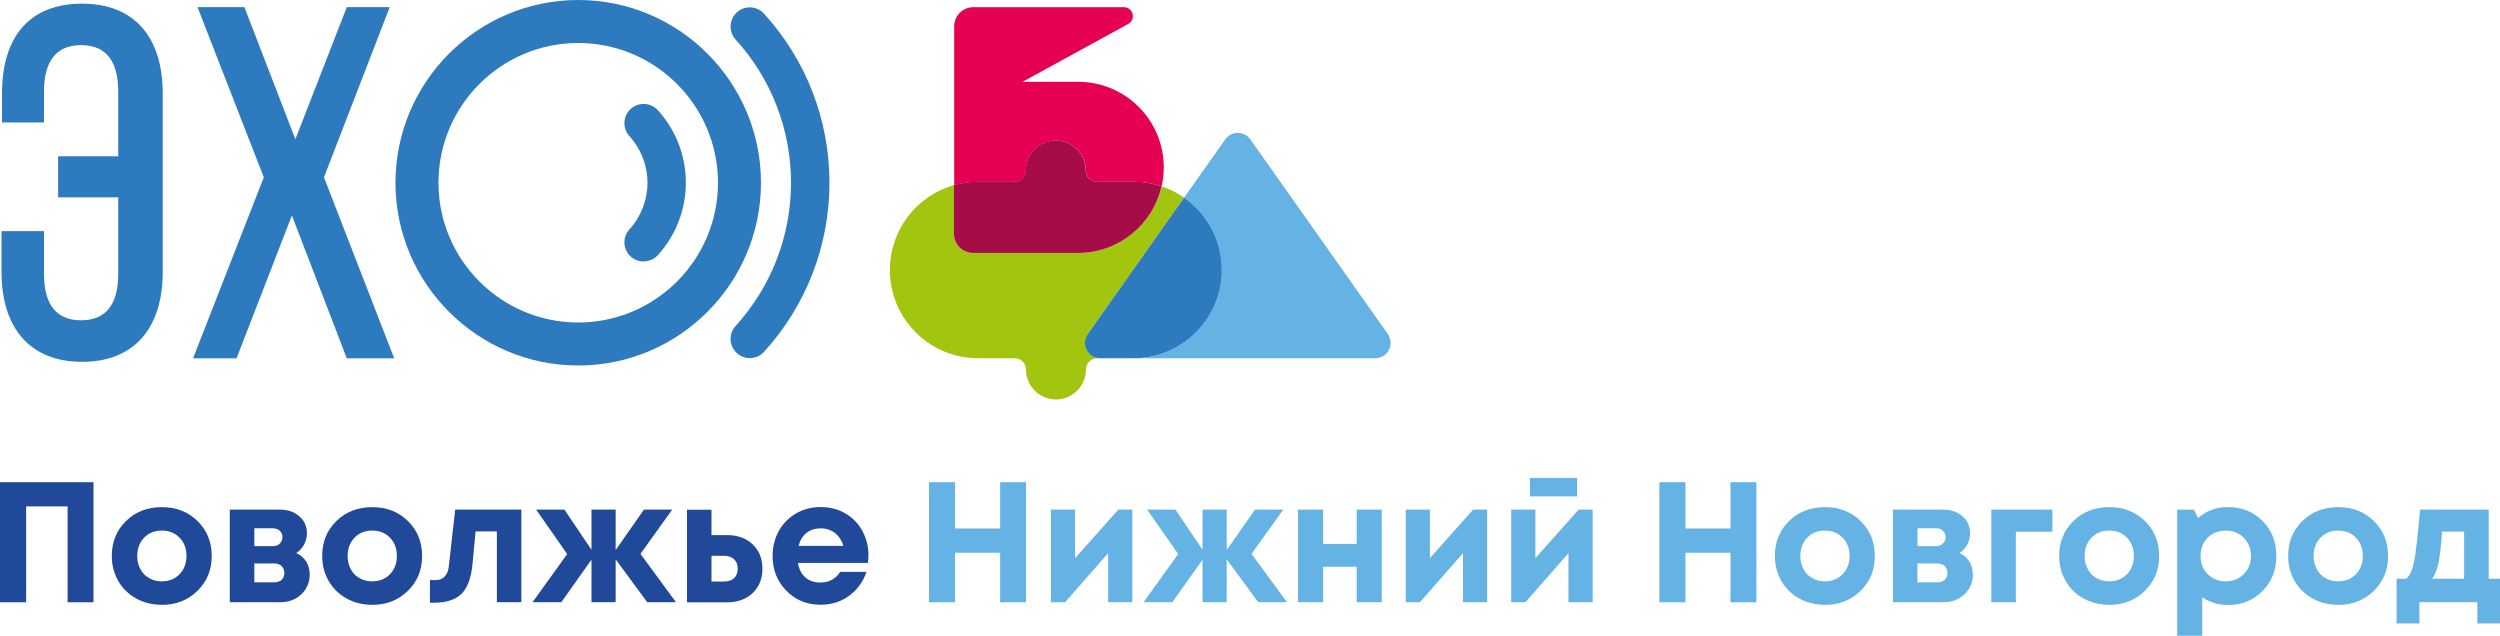 <?xml version="1.0" encoding="UTF-8"?>
<svg id="_Слой_1" data-name="Слой 1" xmlns="http://www.w3.org/2000/svg" viewBox="0 0 396.04 100.7">
  <defs>
    <style>
      .cls-1 {
        fill: #a2c510;
      }

      .cls-1, .cls-2, .cls-3, .cls-4, .cls-5, .cls-6 {
        stroke-width: 0px;
      }

      .cls-2 {
        fill: #2d7abf;
      }

      .cls-3 {
        fill: #21499a;
      }

      .cls-4 {
        fill: #e50054;
      }

      .cls-5 {
        fill: #a60d48;
      }

      .cls-6 {
        fill: #65b2e4;
      }
    </style>
  </defs>
  <g>
    <g>
      <path class="cls-6" d="M219.86,52.92l-21.79-30.84c-.97-1.37-3-1.37-3.97,0l-6.52,9.23c3.61,2.53,5.98,6.72,5.98,11.46h0c0,7.72-6.26,13.98-13.98,13.98h38.29c1.97,0,3.12-2.22,1.98-3.83Z"/>
      <path class="cls-1" d="M172.32,52.92l15.26-21.61c-1.09-.76-2.29-1.37-3.58-1.8-1.37,6.04-6.77,10.56-13.22,10.56h-16.61c-1.68,0-3.03-1.36-3.03-3.04v-7.71c-5.87,1.66-10.17,7.05-10.17,13.45h0c0,7.72,6.26,13.98,13.98,13.98h5.8c.98,0,1.78.8,1.78,1.78h0c0,2.62,2.13,4.75,4.75,4.75h0c2.62,0,4.75-2.13,4.75-4.75h0c0-.98.8-1.78,1.78-1.78h.52c-1.97,0-3.12-2.22-1.98-3.83Z"/>
      <path class="cls-2" d="M193.56,42.77h0c0-4.74-2.37-8.93-5.98-11.46l-15.26,21.61c-1.14,1.61.01,3.83,1.98,3.83h5.28c7.72,0,13.98-6.26,13.98-13.98Z"/>
      <path class="cls-4" d="M160.74,28.8c.98,0,1.78-.8,1.78-1.78,0-2.62,2.13-4.75,4.75-4.75h0c2.62,0,4.75,2.13,4.75,4.75,0,.98.8,1.78,1.78,1.78h5.8c1.55,0,3.03.25,4.42.72.22-.97.34-1.97.34-3,0-7.49-6.07-13.56-13.56-13.56h-8.81l16.73-9.16c1.29-.7.79-2.66-.68-2.66h-23.85c-1.68,0-3.03,1.36-3.03,3.04v25.16c1.21-.34,2.48-.53,3.8-.53h5.8Z"/>
      <path class="cls-5" d="M154.17,40.07h16.61c6.46,0,11.86-4.51,13.22-10.56-1.39-.46-2.87-.72-4.42-.72h-5.8c-.98,0-1.78-.8-1.78-1.78,0-2.62-2.13-4.75-4.75-4.75h0c-2.62,0-4.75,2.13-4.75,4.75,0,.98-.8,1.78-1.78,1.78h-5.8c-1.32,0-2.59.19-3.8.53v7.71c0,1.68,1.36,3.04,3.03,3.04Z"/>
    </g>
    <g>
      <path class="cls-2" d="M13.01,57.32C4.9,57.32.24,52.13.24,43.07v-6.45h6.73v6.76c0,4.89,1.98,7.36,5.88,7.36s5.88-2.48,5.88-7.36v-12.12h-9.52v-6.5h9.52v-10.25c0-4.89-1.98-7.36-5.88-7.36s-5.88,2.48-5.88,7.36v4.89H.32v-4.58C.32,5.64,4.83.58,13.01.58s12.77,5.19,12.77,14.25v28.24c0,9.05-4.65,14.25-12.77,14.25Z"/>
      <polygon class="cls-2" points="54.94 56.77 46.24 34.13 37.47 56.77 30.58 56.77 41.79 28.09 31.29 1.13 38.72 1.13 46.79 22.06 54.94 1.13 61.74 1.13 51.32 28.09 62.45 56.77 54.94 56.77"/>
      <g>
        <path class="cls-2" d="M91.6,57.9c-15.96,0-28.95-12.99-28.95-28.95S75.64,0,91.6,0s28.95,12.99,28.95,28.95-12.99,28.95-28.95,28.95ZM91.6,6.81c-12.21,0-22.14,9.93-22.14,22.14s9.93,22.14,22.14,22.14,22.14-9.93,22.14-22.14-9.93-22.14-22.14-22.14Z"/>
        <path class="cls-2" d="M118.78,56.73c-.73,0-1.46-.26-2.05-.79-1.24-1.13-1.33-3.05-.2-4.3,5.66-6.22,8.78-14.28,8.78-22.69s-3.12-16.48-8.78-22.69c-1.13-1.24-1.04-3.17.2-4.3,1.24-1.13,3.17-1.04,4.3.2,6.69,7.34,10.37,16.85,10.37,26.79s-3.68,19.45-10.37,26.79c-.6.66-1.42.99-2.25.99Z"/>
        <path class="cls-2" d="M101.96,41.43c-.73,0-1.46-.26-2.05-.79-1.24-1.13-1.33-3.05-.2-4.3,1.84-2.02,2.86-4.65,2.86-7.39s-1.02-5.36-2.86-7.39c-1.13-1.24-1.04-3.17.2-4.3,1.24-1.13,3.17-1.04,4.3.2,2.87,3.15,4.44,7.22,4.44,11.48s-1.58,8.34-4.44,11.48c-.6.66-1.42.99-2.25.99Z"/>
      </g>
    </g>
  </g>
  <g>
    <path class="cls-3" d="M0,76.39h14.81v19.02h-4.1v-15.19h-6.57v15.19H0v-19.02Z"/>
    <path class="cls-3" d="M25.65,95.81c-1.5,0-2.86-.33-4.08-1-1.21-.67-2.16-1.6-2.84-2.78-.68-1.19-1.02-2.5-1.02-3.95,0-2.23.75-4.08,2.25-5.54,1.5-1.47,3.4-2.2,5.68-2.2s4.15.73,5.65,2.2,2.25,3.31,2.25,5.54-.76,4.05-2.27,5.53c-1.51,1.48-3.39,2.21-5.64,2.21ZM25.65,92.09c1.14,0,2.07-.38,2.8-1.13.72-.75,1.09-1.72,1.09-2.89s-.36-2.14-1.09-2.89c-.72-.75-1.66-1.13-2.81-1.13s-2.09.38-2.81,1.13c-.72.75-1.09,1.72-1.09,2.89,0,.58.09,1.12.29,1.63s.46.93.8,1.28c.34.34.76.62,1.24.82.48.2,1.01.3,1.59.3Z"/>
    <path class="cls-3" d="M46.94,87.61c.67.31,1.19.76,1.56,1.34.37.59.56,1.27.56,2.05,0,1.25-.44,2.3-1.32,3.14-.88.84-1.99,1.26-3.33,1.26h-8.01v-14.67h7.93c1.25,0,2.28.35,3.08,1.05s1.21,1.59,1.21,2.68c0,.65-.15,1.25-.45,1.81s-.71,1-1.24,1.34ZM44.74,85.11c0-.29-.06-.54-.19-.75s-.3-.37-.53-.49c-.23-.12-.49-.18-.77-.18h-2.96v2.83h2.96c.43,0,.79-.14,1.07-.41.28-.27.42-.61.42-1ZM43.44,92.25c.49,0,.88-.13,1.17-.39.29-.26.43-.62.43-1.09s-.15-.83-.43-1.1c-.29-.27-.68-.41-1.17-.41h-3.15v2.99h3.15Z"/>
    <path class="cls-3" d="M58.98,95.81c-1.5,0-2.86-.33-4.08-1-1.21-.67-2.16-1.6-2.84-2.78-.68-1.19-1.02-2.5-1.02-3.95,0-2.23.75-4.08,2.25-5.54,1.5-1.47,3.4-2.2,5.68-2.2s4.15.73,5.65,2.2,2.25,3.31,2.25,5.54-.76,4.05-2.27,5.53c-1.51,1.48-3.39,2.21-5.64,2.21ZM58.98,92.09c1.14,0,2.07-.38,2.8-1.13.72-.75,1.09-1.72,1.09-2.89s-.36-2.14-1.09-2.89c-.72-.75-1.66-1.13-2.81-1.13s-2.09.38-2.81,1.13c-.72.75-1.09,1.72-1.09,2.89,0,.58.09,1.12.29,1.63s.46.93.8,1.28c.34.34.76.62,1.24.82.48.2,1.01.3,1.59.3Z"/>
    <path class="cls-3" d="M72.1,80.73h10.49v14.67h-3.88v-11.22h-3.37l-.49,5.22c-.22,2.21-.81,3.78-1.77,4.7s-2.4,1.38-4.32,1.38h-.65v-3.59h.98c.54,0,1-.19,1.36-.57.36-.38.58-.92.65-1.63l1.01-8.96Z"/>
    <path class="cls-3" d="M107.09,95.4h-4.56l-5-6.79v6.79h-3.83v-6.74l-4.78,6.74h-4.56l5.49-7.63-4.92-7.04h4.48l4.29,6.36v-6.36h3.83v6.41l4.48-6.41h4.48l-5.03,7.01,5.62,7.66Z"/>
    <path class="cls-3" d="M115.13,84.76c1.7,0,3.07.49,4.1,1.47,1.03.98,1.55,2.26,1.55,3.86s-.52,2.88-1.55,3.86c-1.03.98-2.4,1.47-4.1,1.47h-6.3v-14.67h3.88v4.02h2.42ZM114.72,92.12c.67,0,1.2-.18,1.58-.54.38-.36.57-.86.57-1.48s-.19-1.12-.57-1.49c-.38-.37-.91-.56-1.58-.56h-2.01v4.08h2.01Z"/>
    <path class="cls-3" d="M137.57,88.01c0,.38-.03.77-.08,1.17h-11.08c.16,1,.56,1.76,1.18,2.3s1.43.8,2.4.8c.67,0,1.28-.15,1.82-.45s.97-.71,1.28-1.24h4.18c-.54,1.59-1.47,2.86-2.77,3.8s-2.81,1.41-4.51,1.41c-2.17,0-3.98-.74-5.43-2.23-1.45-1.48-2.17-3.32-2.17-5.51,0-.87.12-1.7.37-2.5.25-.8.6-1.51,1.06-2.15s1-1.18,1.62-1.64c.62-.46,1.31-.82,2.09-1.07.78-.25,1.6-.38,2.47-.38,1.47,0,2.78.34,3.95,1.03,1.17.69,2.06,1.62,2.69,2.8.62,1.18.94,2.46.94,3.86ZM129.99,83.7c-.89,0-1.63.24-2.24.73-.61.49-1.02,1.17-1.24,2.04h7.09c-.18-.6-.44-1.1-.79-1.51-.34-.41-.76-.72-1.24-.94-.48-.22-1.01-.33-1.59-.33Z"/>
    <path class="cls-6" d="M158.44,76.39h4.1v19.02h-4.1v-7.85h-7.14v7.85h-4.13v-19.02h4.13v7.33h7.14v-7.33Z"/>
    <path class="cls-6" d="M177.15,80.73h2.23v14.67h-3.83v-7.77l-6.82,7.77h-2.25v-14.67h3.83v7.69l6.85-7.69Z"/>
    <path class="cls-6" d="M203.89,95.4h-4.56l-5-6.79v6.79h-3.83v-6.74l-4.78,6.74h-4.56l5.49-7.63-4.92-7.04h4.48l4.29,6.36v-6.36h3.83v6.41l4.48-6.41h4.48l-5.03,7.01,5.62,7.66Z"/>
    <path class="cls-6" d="M214.92,80.73h3.97v14.67h-3.97v-5.62h-5.32v5.62h-3.97v-14.67h3.97v5.43h5.32v-5.43Z"/>
    <path class="cls-6" d="M233.36,80.73h2.23v14.67h-3.83v-7.77l-6.82,7.77h-2.25v-14.67h3.83v7.69l6.85-7.69Z"/>
    <path class="cls-6" d="M250.07,80.73h2.23v14.67h-3.83v-7.77l-6.82,7.77h-2.25v-14.67h3.83v7.69l6.85-7.69ZM249.83,75.71v2.93h-7.47v-2.93h7.47Z"/>
    <path class="cls-6" d="M274.14,76.39h4.1v19.02h-4.1v-7.85h-7.14v7.85h-4.13v-19.02h4.13v7.33h7.14v-7.33Z"/>
    <path class="cls-6" d="M289.11,95.81c-1.5,0-2.86-.33-4.08-1-1.21-.67-2.16-1.6-2.84-2.78-.68-1.19-1.02-2.5-1.02-3.95,0-2.23.75-4.08,2.25-5.54,1.5-1.47,3.4-2.2,5.68-2.2s4.15.73,5.65,2.2,2.25,3.31,2.25,5.54-.76,4.05-2.27,5.53c-1.51,1.48-3.39,2.21-5.64,2.21ZM289.11,92.09c1.14,0,2.07-.38,2.8-1.13.72-.75,1.09-1.72,1.09-2.89s-.36-2.14-1.09-2.89c-.72-.75-1.66-1.13-2.81-1.13s-2.09.38-2.81,1.13c-.72.75-1.09,1.72-1.09,2.89,0,.58.09,1.12.29,1.63s.46.93.8,1.28c.34.34.76.62,1.24.82.48.2,1.01.3,1.59.3Z"/>
    <path class="cls-6" d="M310.41,87.61c.67.31,1.19.76,1.56,1.34.37.59.56,1.27.56,2.05,0,1.25-.44,2.3-1.32,3.14-.88.84-1.99,1.26-3.33,1.26h-8.01v-14.67h7.93c1.25,0,2.28.35,3.08,1.05s1.21,1.59,1.21,2.68c0,.65-.15,1.25-.45,1.81s-.71,1-1.24,1.34ZM308.21,85.11c0-.29-.06-.54-.19-.75s-.3-.37-.53-.49c-.23-.12-.49-.18-.77-.18h-2.96v2.83h2.96c.43,0,.79-.14,1.07-.41.28-.27.42-.61.42-1ZM306.9,92.25c.49,0,.88-.13,1.17-.39.29-.26.43-.62.43-1.09s-.15-.83-.43-1.1c-.29-.27-.68-.41-1.17-.41h-3.15v2.99h3.15Z"/>
    <path class="cls-6" d="M325.13,80.73v3.5h-5.79v11.17h-3.88v-14.67h9.67Z"/>
    <path class="cls-6" d="M334.15,95.81c-1.5,0-2.86-.33-4.08-1-1.21-.67-2.16-1.6-2.84-2.78-.68-1.19-1.02-2.5-1.02-3.95,0-2.23.75-4.08,2.25-5.54,1.5-1.47,3.4-2.2,5.68-2.2s4.15.73,5.65,2.2,2.25,3.31,2.25,5.54-.76,4.05-2.27,5.53c-1.51,1.48-3.39,2.21-5.64,2.21ZM334.15,92.09c1.14,0,2.07-.38,2.8-1.13.72-.75,1.09-1.72,1.09-2.89s-.36-2.14-1.09-2.89c-.72-.75-1.66-1.13-2.81-1.13s-2.09.38-2.81,1.13c-.72.75-1.09,1.72-1.09,2.89,0,.58.09,1.12.29,1.63s.46.93.8,1.28c.34.34.76.62,1.24.82.48.2,1.01.3,1.59.3Z"/>
    <path class="cls-6" d="M352.92,80.33c2.21,0,4.04.73,5.5,2.2s2.19,3.31,2.19,5.54-.73,4.08-2.2,5.56c-1.47,1.48-3.3,2.21-5.49,2.21-1.5,0-2.85-.41-4.05-1.22v6.09h-3.97v-19.97h2.64l.68,1.33c1.3-1.16,2.87-1.74,4.7-1.74ZM349.73,90.95c.75.76,1.7,1.14,2.85,1.14s2.11-.38,2.87-1.14,1.14-1.72,1.14-2.88c0-.76-.17-1.45-.52-2.06-.34-.62-.82-1.1-1.43-1.44-.61-.34-1.29-.52-2.05-.52s-1.45.17-2.06.52c-.62.34-1.09.82-1.43,1.44-.33.62-.5,1.3-.5,2.06,0,1.16.38,2.12,1.13,2.88Z"/>
    <path class="cls-6" d="M370.42,95.81c-1.5,0-2.86-.33-4.08-1-1.21-.67-2.16-1.6-2.84-2.78-.68-1.19-1.02-2.5-1.02-3.95,0-2.23.75-4.08,2.25-5.54,1.5-1.47,3.4-2.2,5.68-2.2s4.15.73,5.65,2.2,2.25,3.31,2.25,5.54-.76,4.05-2.27,5.53c-1.51,1.48-3.39,2.21-5.64,2.21ZM370.42,92.09c1.14,0,2.07-.38,2.8-1.13.72-.75,1.09-1.72,1.09-2.89s-.36-2.14-1.09-2.89c-.72-.75-1.66-1.13-2.81-1.13s-2.09.38-2.81,1.13c-.72.75-1.09,1.72-1.09,2.89,0,.58.09,1.12.29,1.63s.46.93.8,1.28c.34.34.76.62,1.24.82.48.2,1.01.3,1.59.3Z"/>
    <path class="cls-6" d="M394.25,91.68h1.79v7.09h-3.59v-3.37h-9.18v3.37h-3.61v-7.09h1.52c.56-.45.97-1.33,1.24-2.64.26-1.3.58-4.08.96-8.31h10.87v10.95ZM386.86,84.21c-.15,2.23-.34,3.89-.57,5-.24,1.11-.57,1.93-1.01,2.47h5.08v-7.47h-3.5Z"/>
  </g>
</svg>